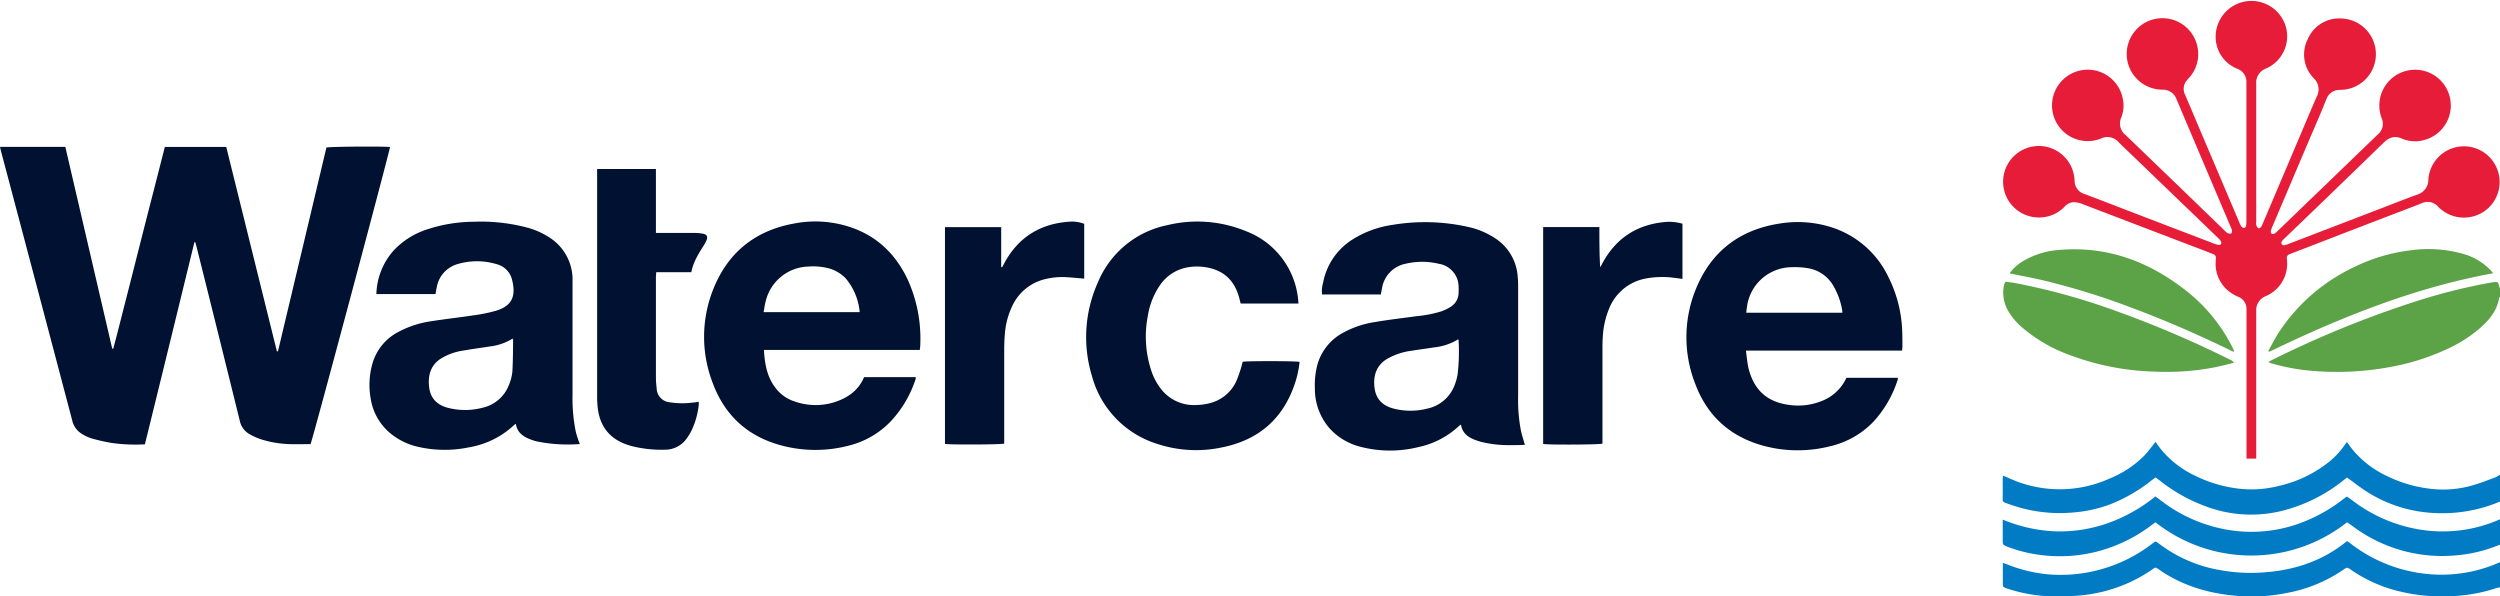 <svg xmlns="http://www.w3.org/2000/svg" viewBox="0 0 711.53 169.77"><defs><style>.cls-1{fill:#007bc4;}.cls-2{fill:#5ca246;}.cls-3{fill:#001131;}.cls-4{fill:#e61c38;}</style></defs><path class="cls-1" d="M711.53,135.07v7.68A42.19,42.19,0,0,1,692.67,146a39,39,0,0,1-21.16-7.51c-.85-.61-1.67-1.24-2.51-1.86l-1-.71c-.39.3-.74.55-1.08.82a45.6,45.6,0,0,1-18.18,8.83,36.72,36.72,0,0,1-22-1.86,46.78,46.78,0,0,1-12.11-7l-1.11-.83-1.09.78a45.12,45.12,0,0,1-12.33,7.06A38.72,38.72,0,0,1,590,145.86a41.89,41.89,0,0,1-17.7-2.21c-2.85-1-2.25-.51-2.3-3.21,0-1.28,0-2.56,0-3.84,0-.35,0-.69.07-1.21.57.23,1,.38,1.43.57a34.52,34.52,0,0,0,28.94.23,29.56,29.56,0,0,0,9.75-6.41c1-1,1.8-2.14,2.68-3.22.2-.24.37-.5.6-.81.59.8,1.11,1.55,1.68,2.26a27.88,27.88,0,0,0,9.74,7.45,37.75,37.75,0,0,0,13.19,3.71,31.51,31.51,0,0,0,10.59-.89,35.4,35.4,0,0,0,14.42-7,22.89,22.89,0,0,0,4.27-4.68l.59-.81c.59.79,1.11,1.54,1.68,2.25a28.12,28.12,0,0,0,9.74,7.45,37.75,37.75,0,0,0,13.19,3.71,30.06,30.06,0,0,0,11.16-1.06c2.22-.64,4.38-1.5,6.55-2.3A7,7,0,0,0,711.53,135.07Z"/><path class="cls-1" d="M711.53,147.79V155A40.85,40.85,0,0,1,699,158.06a42.44,42.44,0,0,1-29.53-8.4c-.47-.35-1-.68-1.49-1a44,44,0,0,1-54.49,0c-.4.28-.76.52-1.11.78a43.71,43.71,0,0,1-16.35,7.74,42.63,42.63,0,0,1-13.09,1,41.62,41.62,0,0,1-11.76-2.63C570,155,570,155,570,153.73v-5.84a43.54,43.54,0,0,0,15,3.34,41.06,41.06,0,0,0,15.06-2.38,45.79,45.79,0,0,0,13.37-7.55c.4.28.76.5,1.1.77a42.94,42.94,0,0,0,20.32,8.85,40.19,40.19,0,0,0,22.7-3.22,44,44,0,0,0,9.33-5.61c.31-.24.64-.47,1.05-.77.33.22.66.42,1,.66a43.05,43.05,0,0,0,19.26,8.65A40.1,40.1,0,0,0,711.53,147.79Z"/><path class="cls-1" d="M711.53,160v7.19a4.4,4.4,0,0,0-.81.12A46.26,46.26,0,0,1,699,169.61a52,52,0,0,1-17.79-1.74,41.44,41.44,0,0,1-12.1-5.71c-1.1-.75-1.11-.75-2.18,0a41.93,41.93,0,0,1-16.31,6.65,49.87,49.87,0,0,1-11.56.92c-8.15-.34-15.89-2.18-22.91-6.52-.58-.36-1.13-.75-1.69-1.14-1-.66-1-.67-1.89,0a42.34,42.34,0,0,1-10.12,5.15,43.53,43.53,0,0,1-11.83,2.36c-1.92.1-3.84.23-5.75.18a45.11,45.11,0,0,1-13.43-2.19c-1.4-.47-1.41-.46-1.41-1.9v-5.45c.54.18,1,.3,1.33.45a41.86,41.86,0,0,0,11.37,2.78,42.74,42.74,0,0,0,29.41-8.4l1.06-.79c.06,0,.15-.06.36-.15.28.19.65.42,1,.68a39.63,39.63,0,0,0,17.57,7.51,48.1,48.1,0,0,0,11,.68c9-.45,17.29-2.95,24.44-8.64A4.81,4.81,0,0,1,668,154c.27.18.54.34.79.53a42.13,42.13,0,0,0,20.17,8.6,40.75,40.75,0,0,0,22.28-3A3.07,3.07,0,0,0,711.53,160Z"/><path class="cls-2" d="M711.53,82.07v2.4c-.09.12-.25.23-.27.37-.55,3.48-2.61,6-5.13,8.28a37.63,37.63,0,0,1-8,5.42,65.64,65.64,0,0,1-17,5.75,82.7,82.7,0,0,1-21.12,1.4,60.82,60.82,0,0,1-14-2.41,2,2,0,0,1-.38-.23c.31-.19.56-.36.83-.5a293.42,293.42,0,0,1,41.82-17,163.61,163.61,0,0,1,21.15-5.21l.72-.09c.59-.09.89.2,1,.75A10.76,10.76,0,0,0,711.53,82.07Z"/><path class="cls-3" d="M111,41.84c0,.88-21.76,82.32-22.61,84.56-2,0-4,.08-6.07,0a29.88,29.88,0,0,1-8.13-1.4A17.6,17.6,0,0,1,71,123.55a5.65,5.65,0,0,1-2.74-3.74Q62.12,94.93,55.9,70.06c-.1-.38-.21-.75-.32-1.13l-.25,0q-7,28.75-14.09,57.53a48.41,48.41,0,0,1-9.44-.39,53.14,53.14,0,0,1-5.72-1.29,11.52,11.52,0,0,1-2.6-1.19,6,6,0,0,1-2.92-3.91Q10.45,81.32.28,43c-.09-.34-.16-.69-.28-1.2H18.59L31.94,99.23l.29,0c1.3-4.74,2.45-9.51,3.68-14.26s2.44-9.6,3.66-14.4S42,61,43.24,56.2s2.45-9.58,3.68-14.39H64.39Q71.59,70.88,78.81,100h.3q6.9-29,13.79-58C93.81,41.71,108.86,41.62,111,41.84Z"/><path class="cls-4" d="M707.09,60.11a10.22,10.22,0,0,1-12.47-.63,5.49,5.49,0,0,1-.61-.57,4,4,0,0,0-4.91-1c-4.8,1.87-9.62,3.7-14.43,5.54L652.51,72c-.27.1-.53.19-.79.3-.78.37-.93.64-.85,1.5a10,10,0,0,1-6,10.48,4.27,4.27,0,0,0-2.72,4.34q0,20.14,0,40.29v1.61h-2.77c0-.54,0-1,0-1.54V89.26c0-.44,0-.88,0-1.32A3.71,3.71,0,0,0,637,84.45a11,11,0,0,1-3.39-2.21,9.94,9.94,0,0,1-3-7.8q0-.42.06-.84a1.15,1.15,0,0,0-.82-1.3l-.78-.31q-18.3-7-36.6-14a7.43,7.43,0,0,0-2.09-.45,3.67,3.67,0,0,0-2.83,1.34,10,10,0,0,1-7.79,3,10.17,10.17,0,1,1,10.51-12.06,11.56,11.56,0,0,1,.19,1.54,3.89,3.89,0,0,0,2.84,3.86c3.21,1.21,6.42,2.45,9.63,3.69q13.48,5.18,27,10.34a6.12,6.12,0,0,0,1.48.44c.72.09,1-.44.66-1.07a4.81,4.81,0,0,0-.79-.9L608.39,45.68c-1.81-1.75-3.66-3.46-5.43-5.25a4.2,4.2,0,0,0-5-1,10.16,10.16,0,1,1,6.17-11.54,9.36,9.36,0,0,1-.39,5.54A4.18,4.18,0,0,0,605,38.46q14.14,13.59,28.23,27.23a3.31,3.31,0,0,0,.82.69,1.29,1.29,0,0,0,1,.05c.17-.09.21-.55.2-.85a2.61,2.61,0,0,0-.28-.78q-7.74-18.25-15.49-36.51a4.1,4.1,0,0,0-4.06-2.77A10.17,10.17,0,1,1,625.5,13.74,10,10,0,0,1,623,22.19a10,10,0,0,0-.85,1,3.72,3.72,0,0,0-.25,3.77c1.42,3.3,2.81,6.61,4.21,9.92l11.25,26.47a4.72,4.72,0,0,0,.6,1.16,1,1,0,0,0,.79.36c.19,0,.45-.36.5-.59a8.84,8.84,0,0,0,.1-1.55V27.12c0-1.2,0-2.4,0-3.6a3.94,3.94,0,0,0-2.56-3.94,9.77,9.77,0,0,1-6-7.18,10.17,10.17,0,1,1,20-3.89,10,10,0,0,1-5.88,11,4.27,4.27,0,0,0-2.76,4.31q0,19.6,0,39.21a3.06,3.06,0,0,0,0,1c.12.34.32.79.61.92s.72-.22.91-.58.31-.65.45-1l11-25.92c1.42-3.34,2.81-6.7,4.28-10a4.34,4.34,0,0,0-.85-5.15,9.64,9.64,0,0,1-1.74-11.13,9.69,9.69,0,0,1,9.5-5.91,10.16,10.16,0,0,1,.6,20.28c-.36,0-.71.05-1.07.06a3.89,3.89,0,0,0-3.7,2.58Q660,33.47,657.66,38.8q-5.42,12.74-10.82,25.48a8,8,0,0,0-.53,1.46c-.14.69.4,1.07,1,.76a3.4,3.4,0,0,0,.84-.67Q662.52,52,676.84,38.18a3.91,3.91,0,0,0,1-4.58A10.17,10.17,0,1,1,689.31,40a9.43,9.43,0,0,1-5.65-.53c-2-.91-3.64-.42-5.2,1.09q-14,13.62-28.13,27.17c-.17.16-.35.32-.51.5-.32.36-.73.75-.39,1.25s.87.28,1.33.16a5.4,5.4,0,0,0,.67-.25l24.62-9.45c4-1.52,7.89-3.09,11.87-4.53A4.46,4.46,0,0,0,691.15,51a10.15,10.15,0,1,1,15.94,9.11Z"/><path class="cls-3" d="M432.87,122.55a46.28,46.28,0,0,1-.79-9.9q0-15.34,0-30.68c0-1,0-2.08-.12-3.11a14.09,14.09,0,0,0-6.57-11.14,22.47,22.47,0,0,0-7.48-3.12A55.89,55.89,0,0,0,396.34,64a29.06,29.06,0,0,0-11.4,4.16,18.56,18.56,0,0,0-8.38,12.34,8.53,8.53,0,0,0-.28,3.31H393c.12-.63.21-1.18.33-1.72a8.43,8.43,0,0,1,6.61-7,20.45,20.45,0,0,1,9.62,0,6.64,6.64,0,0,1,5.57,6.34,13.53,13.53,0,0,1,0,1.8,4.7,4.7,0,0,1-2.11,4,13.1,13.1,0,0,1-2.78,1.38A34.83,34.83,0,0,1,403.11,90c-4,.55-8,1-12,1.7a26.85,26.85,0,0,0-8.71,2.93,14.84,14.84,0,0,0-7.53,9.47,22.43,22.43,0,0,0-.64,6.42A17.09,17.09,0,0,0,378.49,122a17.69,17.69,0,0,0,8.76,5.17,33.39,33.39,0,0,0,16.26.12,24.34,24.34,0,0,0,11.86-6.17,2.41,2.41,0,0,1,.45-.27c.35,2.32,1.88,3.5,3.83,4.28a19,19,0,0,0,1.93.64,32.89,32.89,0,0,0,7.84.92c1.51,0,3,0,4.57-.08C433.57,125.07,433.15,123.83,432.87,122.55Zm-18-16.09a15,15,0,0,1-.81,3,10.66,10.66,0,0,1-7.77,6.82,19.41,19.41,0,0,1-9.37.08c-3.12-.73-5.24-2.53-5.69-5.84s.32-6.29,3.34-8.25a18.68,18.68,0,0,1,7.33-2.46c2.08-.35,4.18-.61,6.27-.94A16.21,16.21,0,0,0,415,96.58c.1.14.13.18.13.21A56.8,56.8,0,0,1,414.87,106.46Z"/><path class="cls-3" d="M163.84,122.7a47.42,47.42,0,0,1-.89-10.36c0-10.47,0-20.94,0-31.41,0-.64,0-1.28,0-1.92a14.22,14.22,0,0,0-6.45-11.34,22.2,22.2,0,0,0-6.31-2.86,51.74,51.74,0,0,0-15.32-1.7,43,43,0,0,0-12.75,2,22.72,22.72,0,0,0-10,6.09,19.46,19.46,0,0,0-5,12.49h16.82c.13-.69.23-1.32.37-1.93a8.29,8.29,0,0,1,5.83-6.57,19.35,19.35,0,0,1,11.23,0,6.05,6.05,0,0,1,4.42,4.64c1.16,4.83-.36,7.3-4.62,8.61a45,45,0,0,1-6.33,1.3c-4.1.62-8.24,1.07-12.34,1.72a28.08,28.08,0,0,0-8.86,2.88,14.71,14.71,0,0,0-7.63,9.11,22.16,22.16,0,0,0-.53,9.85,16,16,0,0,0,5,9.48,18.68,18.68,0,0,0,8.42,4.37,33.83,33.83,0,0,0,14.75.13,24.7,24.7,0,0,0,12.7-6.34,4.22,4.22,0,0,1,.47-.31c.35,2.32,1.87,3.5,3.81,4.29a14.75,14.75,0,0,0,2.16.71,44.25,44.25,0,0,0,12.23.75C164.53,125.06,164.11,123.9,163.84,122.7Zm-18-17a13.55,13.55,0,0,1-1.05,4,10.44,10.44,0,0,1-7.35,6.32,19.53,19.53,0,0,1-9.84.08c-3-.75-5-2.54-5.43-5.67s.16-6.15,3-8.17a16.61,16.61,0,0,1,6.8-2.5c2.43-.44,4.89-.75,7.33-1.14a15.7,15.7,0,0,0,6.58-2.25c.1.21.16.27.16.34C146,99.75,146,102.74,145.83,105.72Z"/><path class="cls-3" d="M541.45,98.59c0-1.67,0-3.36-.09-5a37,37,0,0,0-3.94-14.83A27,27,0,0,0,521.2,64.67a31.62,31.62,0,0,0-14.46-1.08c-11.61,1.73-19.81,8-24.16,18.89a36.27,36.27,0,0,0,0,27c3.44,9.06,10,14.86,19.37,17.4a37.35,37.35,0,0,0,18.87.14A24.81,24.81,0,0,0,533.22,120,31.91,31.91,0,0,0,540.13,108a1.51,1.51,0,0,0,0-.48H525.52a12.8,12.8,0,0,1-7.46,6.77,17.8,17.8,0,0,1-9.2.9c-5.36-.78-9-3.6-10.75-8.81a15.77,15.77,0,0,1-.62-2.31c-.23-1.36-.38-2.74-.58-4.28h44.43A10.57,10.57,0,0,0,541.45,98.59ZM524.35,89H497c.07-.56.11-1.06.19-1.55A12.94,12.94,0,0,1,510,76.05a21.91,21.91,0,0,1,4.65.3,10.19,10.19,0,0,1,7,4.75,20.45,20.45,0,0,1,2.67,7.26A3.29,3.29,0,0,1,524.35,89Z"/><path class="cls-3" d="M258.33,79.55c-3.26-6.91-8.31-12-15.57-14.64a31.47,31.47,0,0,0-16.54-1.33c-11.43,2-19.34,8.5-23.44,19.31a36.4,36.4,0,0,0,.13,26.27c3.39,9.07,9.89,15,19.24,17.55a37.38,37.38,0,0,0,19.33.14,24.75,24.75,0,0,0,12.1-7,32.12,32.12,0,0,0,7-11.91,2.8,2.8,0,0,0,.06-.61H245.94c-1.67,3.91-4.81,6-8.67,7.21a18,18,0,0,1-11.2-.31,10.93,10.93,0,0,1-5-3.39c-2.68-3.2-3.4-7-3.65-11.25h44.35c.06-.46.13-.81.14-1.17A40.64,40.64,0,0,0,258.33,79.55Zm-41,9.29c.21-1.12.33-2.14.6-3.13a12.89,12.89,0,0,1,12.16-9.85,17.82,17.82,0,0,1,5.59.46,10.55,10.55,0,0,1,5,2.89,17.27,17.27,0,0,1,4,9.63Z"/><path class="cls-3" d="M369.88,103a28.45,28.45,0,0,1-1.46,6.5c-3.45,10-10.52,15.86-20.82,17.87a35.06,35.06,0,0,1-18.12-1A27.75,27.75,0,0,1,310.78,107a37.91,37.91,0,0,1,1.73-26.7A27.2,27.2,0,0,1,332.2,64.09a36.27,36.27,0,0,1,22.35,1.68,23.2,23.2,0,0,1,15,20.61H353.11c-.21-.77-.37-1.5-.59-2.22-1.46-4.77-4.7-7.45-9.63-8.14a15.17,15.17,0,0,0-5.25.14,12,12,0,0,0-7.42,4.9,21.06,21.06,0,0,0-3.53,8.83,30.89,30.89,0,0,0,1.06,15.84,17.09,17.09,0,0,0,2.44,4.65,11.83,11.83,0,0,0,10.28,4.89,17,17,0,0,0,3.56-.45,11.34,11.34,0,0,0,7.84-6.33,38.27,38.27,0,0,0,1.59-4.63c.09-.3.14-.61.21-.89C354.82,102.71,368.89,102.73,369.88,103Z"/><path class="cls-3" d="M201.05,68.47a12.07,12.07,0,0,1-.74,1.37c-1.5,2.36-3,4.73-3.55,7.64h-10c0,.52-.07.94-.08,1.36,0,3.68,0,7.36,0,11,0,5.8,0,11.59,0,17.39a28.67,28.67,0,0,0,.22,3.34,4.06,4.06,0,0,0,3.72,3.93,23.07,23.07,0,0,0,6.69.06c.47,0,.94-.13,1.55-.21a8,8,0,0,1,0,1,22.45,22.45,0,0,1-2.17,7.44,15.94,15.94,0,0,1-1.2,1.93,7.49,7.49,0,0,1-6.24,3.27,34.66,34.66,0,0,1-9.62-1.07c-.61-.18-1.23-.37-1.82-.6-4.67-1.84-7.13-5.34-7.69-10.25a28.7,28.7,0,0,1-.17-3.47q0-31.47,0-62.94V48.09h16.73V66.3h1.45c3.16,0,6.31,0,9.47,0a13.61,13.61,0,0,1,2.39.2C201.22,66.72,201.53,67.33,201.05,68.47Z"/><path class="cls-3" d="M478.85,63.67V79.38c-.83-.11-1.61-.23-2.39-.31a25.56,25.56,0,0,0-8,.19A13.93,13.93,0,0,0,458,87.77,24.4,24.4,0,0,0,456.17,96c-.08,1.12-.09,2.24-.09,3.35v26.92c-1,.3-15.48.36-16.88.09V64.63h16c0,3.81,0,7.58.22,11.45.16-.28.33-.55.48-.84,4-7.65,10.42-11.65,19-12.12a14.08,14.08,0,0,1,2.5.22A13.72,13.72,0,0,1,478.85,63.67Z"/><path class="cls-3" d="M308.58,63.7V79.3c-1.75-.14-3.42-.32-5.08-.41a20.42,20.42,0,0,0-5.72.48A13.84,13.84,0,0,0,288,87.31,22.06,22.06,0,0,0,286,95c-.14,1.59-.19,3.2-.19,4.79q0,12.54,0,25.06v1.4c-.93.3-15.38.36-16.86.09V64.65h16V76l.26.08.53-1c4-7.54,10.36-11.5,18.88-12A9.85,9.85,0,0,1,308.58,63.7Z"/><path class="cls-2" d="M635.83,103.25c-1.78.42-3.54.89-5.32,1.26a72.1,72.1,0,0,1-17.16,1.26,74.18,74.18,0,0,1-24-4.62,43.83,43.83,0,0,1-14-8.1,18,18,0,0,1-3.5-4.08,10.37,10.37,0,0,1-1.58-7.31,7.51,7.51,0,0,1,.19-.82,5.52,5.52,0,0,1,.31-.67c.93.13,1.87.23,2.8.4a186.31,186.31,0,0,1,29.71,8.32,301.23,301.23,0,0,1,31.58,13.55A2.5,2.5,0,0,1,635.83,103.25Z"/><path class="cls-2" d="M635.94,100.08a2.2,2.2,0,0,1-1.23-.42c-9.1-4.42-18.35-8.46-27.83-12a205.87,205.87,0,0,0-25.49-7.9c-2.91-.68-5.86-1.23-8.79-1.83l-.64-.15a13,13,0,0,1,4.13-3.64,23.49,23.49,0,0,1,9.89-3c13.66-1.18,25.56,3.23,36.16,11.56A47.38,47.38,0,0,1,635.5,99.11C635.64,99.39,635.76,99.68,635.94,100.08Z"/><path class="cls-2" d="M709.6,77.77c-22.56,4.11-43.41,12.56-63.78,22.36l-.24-.25c.93-1.66,1.8-3.37,2.82-5A52.16,52.16,0,0,1,670.05,76a49.67,49.67,0,0,1,16.25-4.78,36.3,36.3,0,0,1,14.26.91,17.3,17.3,0,0,1,8.05,4.53C708.91,76.93,709.17,77.28,709.6,77.77Z"/></svg>